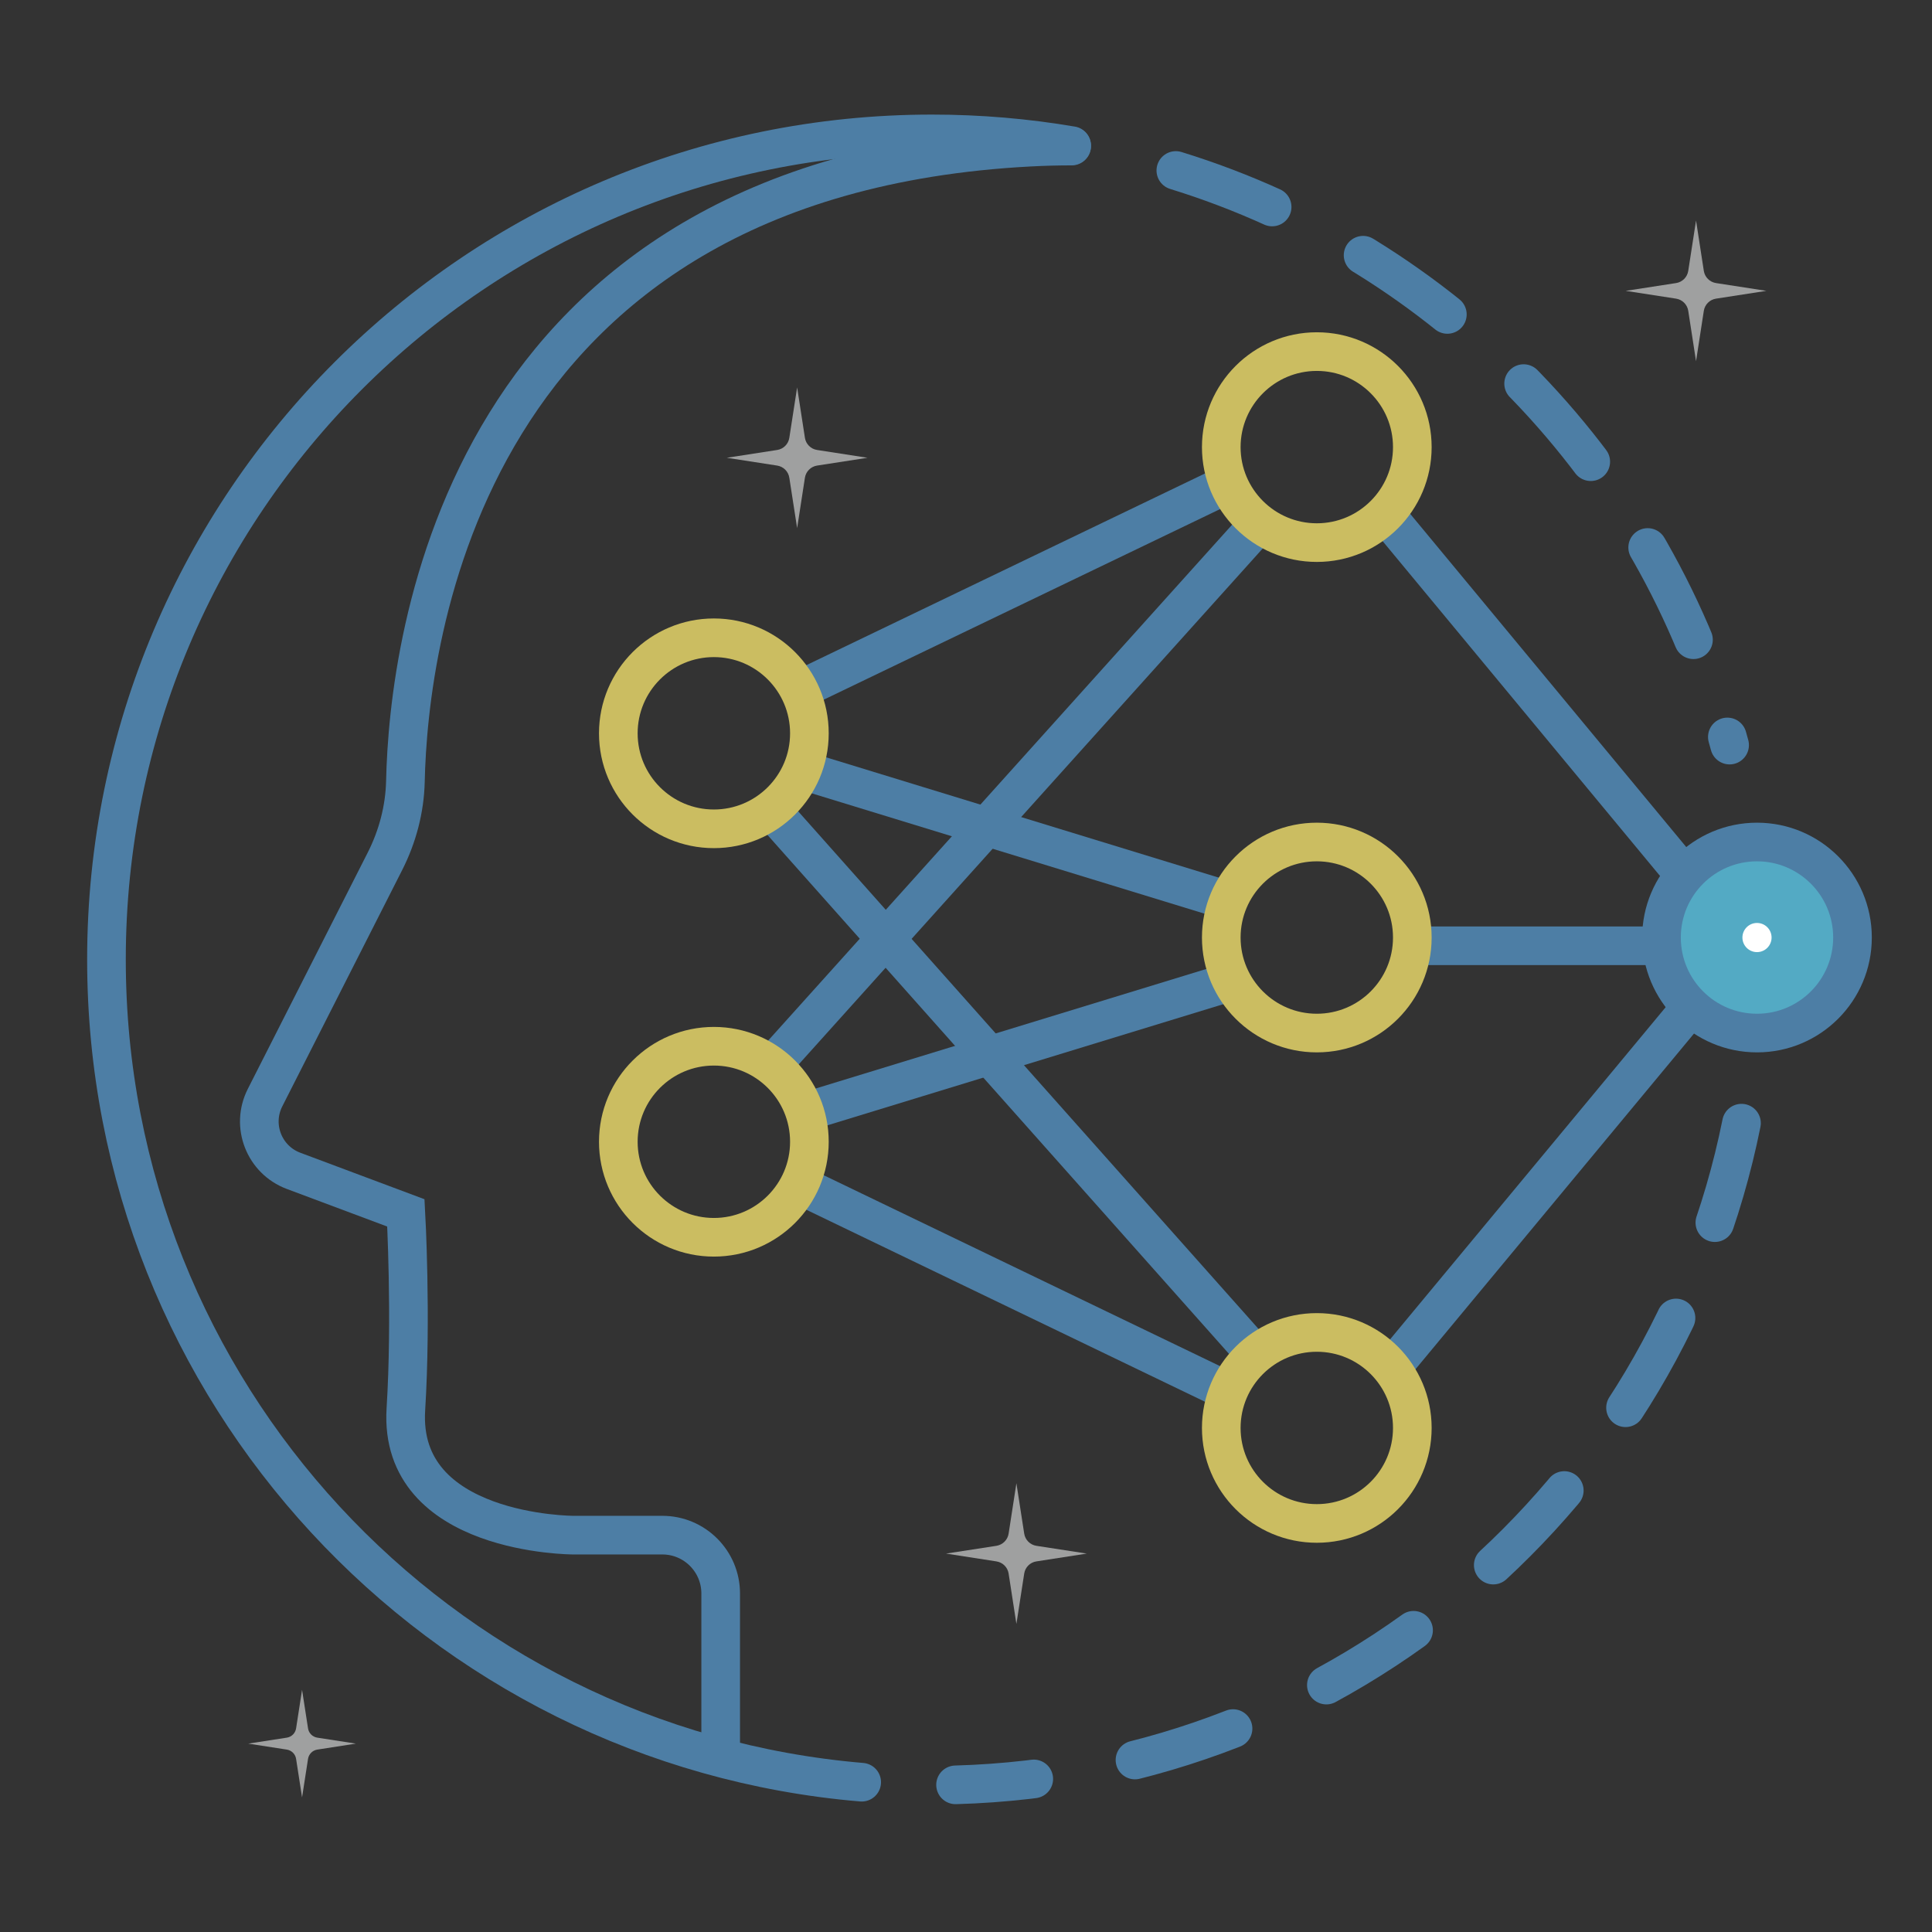 <?xml version="1.0" encoding="utf-8"?>
<!-- Generator: Adobe Illustrator 15.0.0, SVG Export Plug-In . SVG Version: 6.00 Build 0)  -->
<!DOCTYPE svg PUBLIC "-//W3C//DTD SVG 1.1//EN" "http://www.w3.org/Graphics/SVG/1.1/DTD/svg11.dtd">
<svg version="1.1" id="圖層_1" xmlns="http://www.w3.org/2000/svg" xmlns:xlink="http://www.w3.org/1999/xlink" x="0px" y="0px"
	 width="150px" height="150px" viewBox="0 0 150 150" enable-background="new 0 0 150 150" xml:space="preserve">
<rect x="0" y="0" width="150" height="150" fill="#333333" stroke="none"/>
<circle fill="#53AAC4" cx="136.414" cy="72.79" r="7.417"/>
<circle fill="#FFFFFF" cx="136.413" cy="72.79" r="1.132"/>
<line fill="none" stroke="#4D7EA5" stroke-width="3" stroke-miterlimit="10" x1="61.889" y1="59.678" x2="95.938" y2="70.11"/>
<line fill="none" stroke="#4D7EA5" stroke-width="3" stroke-miterlimit="10" x1="61.889" y1="86.521" x2="95.938" y2="76.101"/>
<line fill="none" stroke="#4D7EA5" stroke-width="3" stroke-miterlimit="10" x1="109.468" y1="73.43" x2="128.998" y2="73.43"/>
<line fill="none" stroke="#4D7EA5" stroke-width="3" stroke-miterlimit="10" x1="59.446" y1="62.41" x2="97.943" y2="105.695"/>
<line fill="none" stroke="#4D7EA5" stroke-width="3" stroke-miterlimit="10" x1="107.702" y1="106.605" x2="131.68" y2="77.705"/>
<line fill="none" stroke="#4D7EA5" stroke-width="3" stroke-miterlimit="10" x1="130.79" y1="67.958" x2="107.539" y2="39.895"/>
<line fill="none" stroke="#4D7EA5" stroke-width="3" stroke-miterlimit="10" x1="98.116" y1="40.252" x2="59.425" y2="83.271"/>
<line fill="none" stroke="#4D7EA5" stroke-width="3" stroke-miterlimit="10" x1="62.038" y1="91.987" x2="95.378" y2="108.046"/>
<line fill="none" stroke="#4D7EA5" stroke-width="3" stroke-miterlimit="10" x1="61.094" y1="54.034" x2="95.938" y2="37.279"/>
<path fill="#9FA0A0" d="M133.23,23.187l3.911-0.605l-3.911-0.605c-0.487-0.075-0.87-0.458-0.946-0.946l-0.604-3.911l-0.605,3.911
	c-0.075,0.488-0.458,0.871-0.945,0.946l-3.911,0.605l3.911,0.605c0.487,0.075,0.87,0.458,0.945,0.945l0.605,3.911l0.604-3.911
	C132.36,23.645,132.743,23.262,133.23,23.187z"/>
<path fill="#9FA0A0" d="M63.439,36.147l3.912-0.605l-3.912-0.606c-0.488-0.075-0.871-0.458-0.946-0.945l-0.604-3.912l-0.606,3.912
	c-0.075,0.488-0.457,0.871-0.945,0.945l-3.912,0.606l3.912,0.605c0.488,0.076,0.87,0.458,0.945,0.946l0.606,3.911l0.604-3.911
	C62.569,36.606,62.952,36.223,63.439,36.147z"/>
<path fill="#9FA0A0" d="M80.462,121.227l3.914-0.607l-3.912-0.603c-0.488-0.078-0.87-0.46-0.945-0.947l-0.606-3.911l-0.604,3.911
	c-0.075,0.487-0.46,0.869-0.947,0.947l-3.911,0.603l3.911,0.607c0.487,0.074,0.872,0.456,0.947,0.944l0.604,3.911l0.606-3.911
	C79.594,121.683,79.976,121.301,80.462,121.227z"/>
<path fill="#9FA0A0" d="M24.638,135.838l2.991-0.464l-2.991-0.462c-0.374-0.058-0.666-0.35-0.723-0.724l-0.463-2.99l-0.463,2.99
	c-0.057,0.374-0.35,0.666-0.723,0.724l-2.99,0.462l2.99,0.464c0.374,0.057,0.666,0.351,0.723,0.723l0.463,2.988l0.463-2.988
	C23.973,136.188,24.265,135.895,24.638,135.838z"/>
<path fill="none" stroke="#4D7EA5" stroke-width="3" stroke-linecap="round" stroke-miterlimit="10" d="M66.901,138.37
	c-32.844-2.773-58.635-30.312-58.635-63.872c0-35.402,28.7-64.102,64.101-64.102c3.695,0,7.317,0.313,10.84,0.913"/>
<path fill="none" stroke="#4D7EA5" stroke-width="3" stroke-linecap="round" stroke-miterlimit="10" stroke-dasharray="8" d="
	M135.209,87.202c-5.778,28.74-30.781,50.527-61.02,51.373"/>
<path fill="none" stroke="#4D7EA5" stroke-width="3" stroke-linecap="round" stroke-miterlimit="10" stroke-dasharray="8" d="
	M91.292,13.236c20.933,6.459,37.29,23.355,42.994,44.612"/>
<path fill="none" stroke="#4D7EA5" stroke-width="3" stroke-linecap="round" stroke-miterlimit="10" d="M55.954,136.1v-12.381
	c0-2.503-2.029-4.531-4.531-4.531h-6.905c0,0-13.616,0-13.006-9.772c0.449-7.176,0-15.247,0-15.247l-8.716-3.263
	c-2.288-0.854-3.324-3.51-2.217-5.687l9.302-18.334c0.982-1.935,1.546-4.061,1.595-6.229c0.237-10.783,4.338-46.899,48.47-49.23
	c1.105-0.059,2.191-0.086,3.257-0.086"/>
<path fill="none" stroke="#CBBD61" stroke-width="3" stroke-linecap="round" stroke-linejoin="round" stroke-miterlimit="10" d="
	M62.841,56.935c0,4.096-3.321,7.414-7.417,7.414c-4.093,0-7.418-3.318-7.418-7.414c0-4.096,3.325-7.418,7.418-7.418
	C59.521,49.517,62.841,52.839,62.841,56.935z"/>
<path fill="none" stroke="#CBBD61" stroke-width="3" stroke-linecap="round" stroke-linejoin="round" stroke-miterlimit="10" d="
	M62.841,88.646c0,4.096-3.321,7.416-7.417,7.416c-4.093,0-7.418-3.32-7.418-7.416s3.325-7.416,7.418-7.416
	C59.521,81.23,62.841,84.551,62.841,88.646z"/>
<path fill="none" stroke="#4D7EA5" stroke-width="3" stroke-linecap="round" stroke-miterlimit="10" d="M143.827,72.788
	c0,4.099-3.324,7.418-7.411,7.418c-4.1,0-7.418-3.319-7.418-7.418c0-4.092,3.318-7.415,7.418-7.415
	C140.503,65.374,143.827,68.696,143.827,72.788z"/>
<path fill="none" stroke="#CBBD61" stroke-width="3" stroke-linecap="round" stroke-linejoin="round" stroke-miterlimit="10" d="
	M109.652,72.788c0,4.099-3.321,7.418-7.414,7.418c-4.095,0-7.419-3.319-7.419-7.418c0-4.092,3.324-7.415,7.419-7.415
	C106.331,65.374,109.652,68.696,109.652,72.788z"/>
<path fill="none" stroke="#CBBD61" stroke-width="3" stroke-linecap="round" stroke-linejoin="round" stroke-miterlimit="10" d="
	M109.652,34.715c0,4.094-3.321,7.413-7.414,7.413c-4.095,0-7.419-3.319-7.419-7.413c0-4.095,3.324-7.417,7.419-7.417
	C106.331,27.298,109.652,30.62,109.652,34.715z"/>
<path fill="none" stroke="#CBBD61" stroke-width="3" stroke-linecap="round" stroke-linejoin="round" stroke-miterlimit="10" d="
	M109.652,110.865c0,4.098-3.321,7.415-7.414,7.415c-4.095,0-7.419-3.317-7.419-7.415c0-4.097,3.324-7.415,7.419-7.415
	C106.331,103.45,109.652,106.769,109.652,110.865z"/>
</svg>
